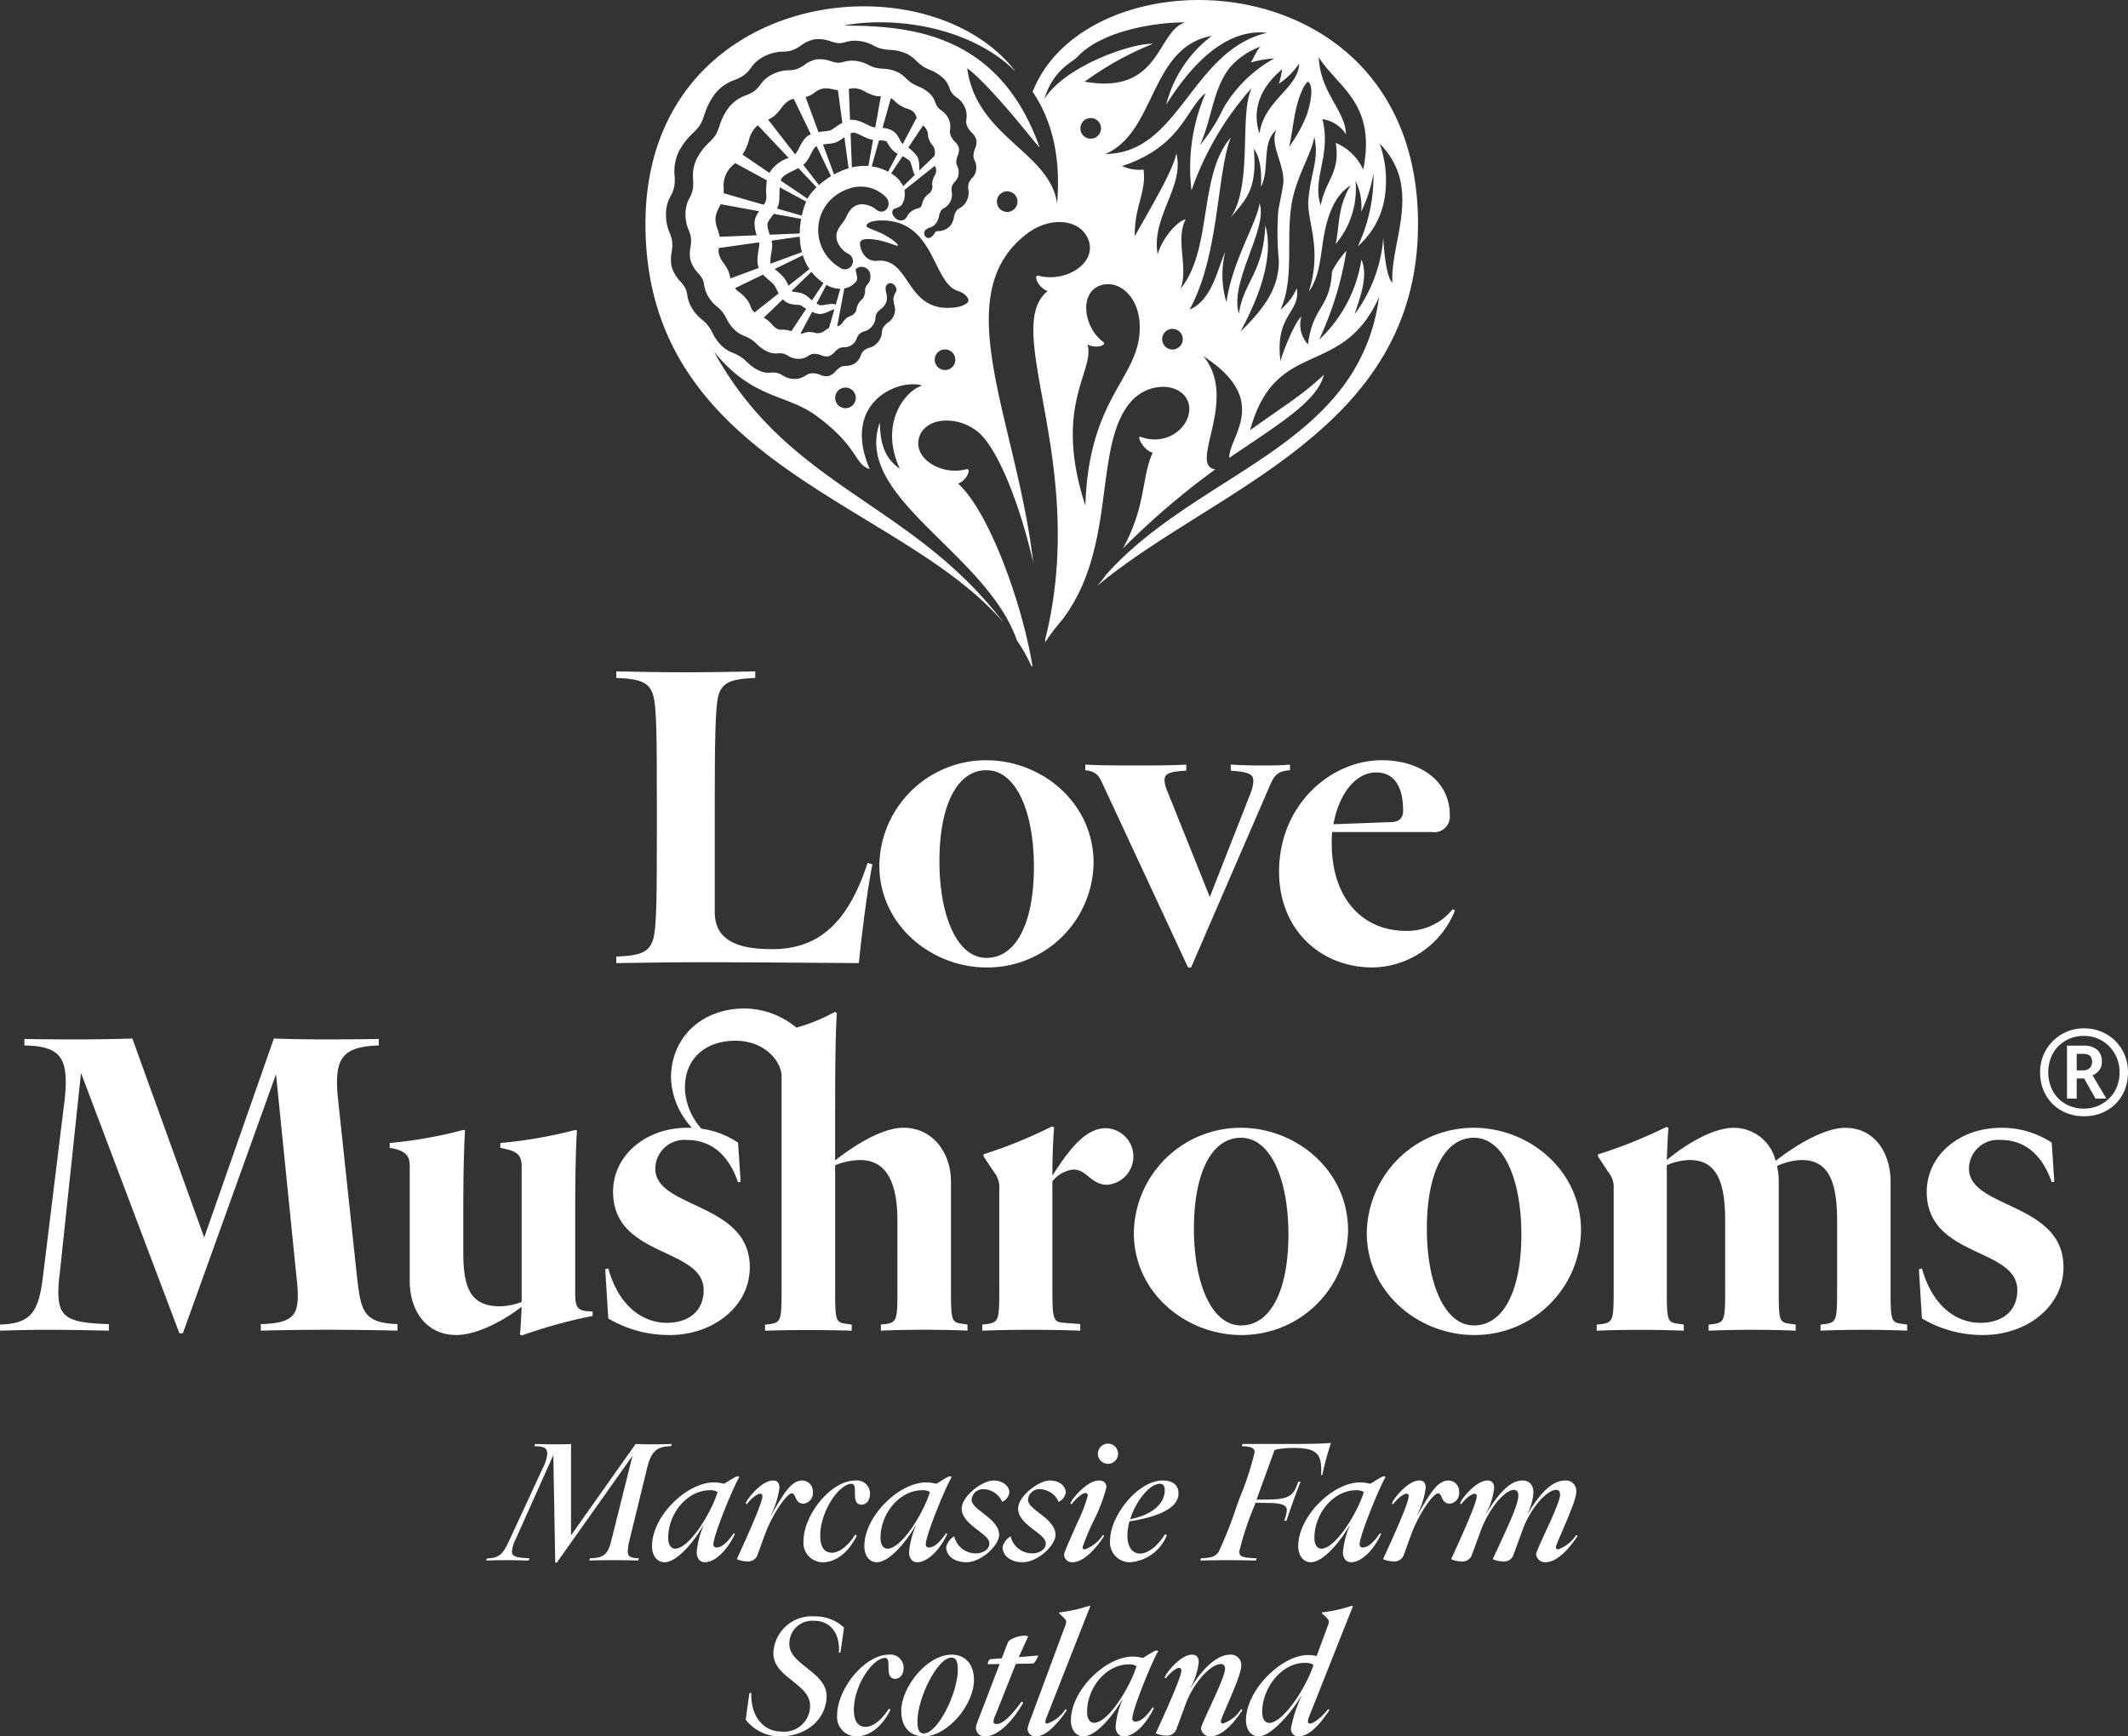 <svg id="logo" xmlns="http://www.w3.org/2000/svg" xmlns:xlink="http://www.w3.org/1999/xlink" width="222.252" height="181.398" viewBox="0 0 222.252 181.398">
  <rect x="0" y="0" width="222.252" height="181.398" fill="#333333" stroke="none"/>
  <defs>
    <clipPath id="clip-path">
      <rect id="Rectangle_40" data-name="Rectangle 40" width="222.252" height="181.398" fill="none"/>
    </clipPath>
  </defs>
  <g id="Group_59" data-name="Group 59" clip-path="url(#clip-path)">
    <path id="Path_298" data-name="Path 298" d="M80.467,117.47c2.593-.09,3.411-.5,3.821-1.728.41-1.183.41-4.866.41-12.007V102.1c0-7.14,0-10.825-.41-12.007-.41-1.228-1.228-1.637-3.821-1.728V87.68c2.183.046,4.73.091,7.277.091s5.093-.046,7.232-.091v.682c-2.547.091-3.411.5-3.821,1.728-.364,1.182-.41,4.867-.41,12.007v10.733c0,3.321,3.093,3.866,6,3.866,4.457,0,7.777-2.274,9.96-9.006l.5.137c-.591,3.048-1.182,7.959-1.41,10.325-7.232-.046-12.007-.092-15.737-.092s-6.458.046-9.6.092Z" transform="translate(-16.096 -17.539)" fill="#fff"/>
    <path id="Path_299" data-name="Path 299" d="M137.18,110.012a11.086,11.086,0,0,1-11.188,10.916c-5.64,0-11.188-4.321-11.188-10.688a11.154,11.154,0,0,1,11.188-10.96c5.685,0,11.188,4.366,11.188,10.733m-6.231.409c0-5.684-1.819-10.1-4.957-10.1-3.093,0-4.912,3.729-4.912,9.505,0,5.641,1.819,10.1,4.912,10.1,3.138,0,4.957-3.729,4.957-9.506" transform="translate(-22.965 -19.859)" fill="#fff"/>
    <path id="Path_300" data-name="Path 300" d="M159.021,102.667a4.2,4.2,0,0,0,.227-1.092c0-.726-.454-.955-2.365-1.09v-.637c1.455.09,2.5.09,3.456.09s1.774,0,2.729-.09v.591c-1.319.091-1.637.546-2.093,1.591l-8.232,19.011h-.318l-8.868-19.056c-.41-.91-.638-1.41-1.866-1.546v-.591c1.365.09,3.275.09,5.185.09s3.911,0,5.366-.09v.637c-1.865.09-2.274.364-2.274,1a3.148,3.148,0,0,0,.273,1.091l4.457,11.1Z" transform="translate(-28.343 -19.973)" fill="#fff"/>
    <path id="Path_301" data-name="Path 301" d="M176.769,120.928c-5.457,0-9.778-3.957-9.778-10.006,0-6.912,5.321-11.643,10.733-11.643,3.911,0,7.1,2.092,7.1,5.73a1.632,1.632,0,0,1-1.865,1.774H172.539a9.884,9.884,0,0,0-.046,1.183c0,5.73,3.185,9.142,7.778,9.142a6.123,6.123,0,0,0,4.866-2.274l.227.136a9.419,9.419,0,0,1-8.6,5.958m-4.093-14.963,6.094-.227c.91-.046,1.183-.546,1.183-1.183,0-2.5-.91-4-2.82-4-2.183,0-3.911,2.32-4.457,5.413" transform="translate(-33.404 -19.859)" fill="#fff"/>
    <path id="Path_302" data-name="Path 302" d="M19.1,166.415h-.364L8.46,139.217,6.231,160.275a13.705,13.705,0,0,0-.136,1.819c0,2.729,1.046,3.229,5.275,3.365v.682c-2.365-.045-4.366-.091-6.231-.091-1.819,0-3.456.046-5.139.091v-.637c3.229-.091,4-1.319,4.457-4.775l2.319-18.921c.046-.546.091-1.092.091-1.592,0-2.684-.818-3.82-4.321-3.866v-.682c1.774.046,3.866.046,5.867.046s3.911-.046,5.413-.09l7.5,20.785,7.276-20.785c1.228.045,2.957.09,5.094.09,1.592,0,3.457,0,5.867-.046v.682c-3.684.091-4.366,1.365-4.366,3.957,0,.455.046,1.046.091,1.5l2,18.738c.409,3.548.637,4.776,4.229,4.912v.682c-2-.045-4.73-.091-7.368-.091s-5.185.046-6.912.091v-.682c3.229-.091,3.865-.864,3.865-3a15.58,15.58,0,0,0-.136-1.91l-2.138-21.194Z" transform="translate(0 -27.13)" fill="#fff"/>
    <path id="Path_303" data-name="Path 303" d="M64.659,169.03l-.182-.09c.091-.819.137-1.91.182-2.911-1.865,1.455-4.685,2.956-6.822,2.956-3.184,0-4.867-2.593-4.867-5.639V151.429c0-.774-.091-1.5-1.455-1.865l-.637-.137v-.5a46.417,46.417,0,0,0,7.686-1.364l.182.046c-.091,1.546-.182,3.821-.182,8.641v4.139c0,3.775.819,5.594,3.821,5.594a6.675,6.675,0,0,0,2.274-.455v-14.1c0-.774-.091-1.5-1.455-1.819l-.774-.182v-.5a48.144,48.144,0,0,0,7.823-1.364l.182.046c-.091,1.546-.182,3.821-.182,8.6v8.324c0,1.364.137,1.819,1.137,1.955l.682.046v.454a54.205,54.205,0,0,0-7.413,2.047" transform="translate(-10.177 -29.518)" fill="#fff"/>
    <path id="Path_304" data-name="Path 304" d="M85.749,165.811a12.4,12.4,0,0,1-6.413-1.728l-.318-5.14.318-.091c1.138,4.093,3.73,5.685,6.095,5.685,2.41,0,3.866-1.319,3.866-3.411,0-4.5-9.46-3.365-9.46-10.279,0-3.775,3.365-6.686,7.777-6.686h.454a8.1,8.1,0,0,1-2.183-5.185c0-4.321,3.275-7.277,7.687-7.277a8.6,8.6,0,0,1,5.412,2,18.007,18.007,0,0,0,4-1.638l.227.091c-.091,1.182-.182,4.048-.182,9.87v5.548c1.911-1.5,4.867-3.411,7.141-3.411,3,0,4.957,2.547,4.957,5.64v10.87c0,3.548,0,3.821,1.137,3.957l.591.092v.637c-1-.046-2.729-.092-4.5-.092s-3.548.046-4.549.092v-.637l.455-.046c1.274-.181,1.274-.454,1.274-4V153.9c0-3.775-1-6.367-3.912-6.367a7.174,7.174,0,0,0-2.593.546v12.6c0,3.548,0,3.821,1.138,3.957l.591.092v.637c-2-.092-7.049-.092-9.051,0v-.637l.455-.046c1.273-.181,1.273-.454,1.273-4V138.8c0-1.546-1.728-3.73-4.821-3.73-3.138,0-5.276,1.865-5.276,4.913a6.643,6.643,0,0,0,1.728,4.275,9.084,9.084,0,0,1,3.821,1.455l.273,4.093-.273.046c-.955-2.774-2.729-4.412-5.321-4.412a3.03,3.03,0,0,0-3.32,3c0,4.185,9.869,3.5,9.869,10.28,0,4.184-3.911,7.095-8.368,7.095" transform="translate(-15.806 -26.345)" fill="#fff"/>
    <path id="Path_305" data-name="Path 305" d="M138.481,168.439c-1.274-.046-3.229-.091-5.185-.091s-3.912.046-5.049.091V167.8l.454-.046c1.319-.181,1.319-.454,1.319-4v-10.1a2.544,2.544,0,0,0-.546-1.774l-1.092-1.638v-.227a49.853,49.853,0,0,0,7.14-2.911l.228.091c-.091.955-.182,3.092-.182,4.593v.455c1.774-2.774,3.457-4.958,5.595-4.958a2.962,2.962,0,0,1,.136,5.913c-1.729,0-2.092-1.591-3.548-1.591a3.282,3.282,0,0,0-2.183,1.228v10.87c0,3.547.046,3.82,1.182,3.912l1.729.135Z" transform="translate(-25.654 -29.427)" fill="#fff"/>
    <path id="Path_306" data-name="Path 306" d="M170.407,158.012a11.086,11.086,0,0,1-11.188,10.916c-5.64,0-11.189-4.321-11.189-10.688a11.154,11.154,0,0,1,11.189-10.96c5.685,0,11.188,4.366,11.188,10.733m-6.231.409c0-5.684-1.819-10.1-4.957-10.1-3.093,0-4.913,3.729-4.913,9.505,0,5.64,1.82,10.1,4.913,10.1,3.138,0,4.957-3.729,4.957-9.506" transform="translate(-29.611 -29.461)" fill="#fff"/>
    <path id="Path_307" data-name="Path 307" d="M200.82,158.012a11.086,11.086,0,0,1-11.188,10.916c-5.64,0-11.189-4.321-11.189-10.688a11.154,11.154,0,0,1,11.189-10.96c5.685,0,11.188,4.366,11.188,10.733m-6.231.409c0-5.684-1.819-10.1-4.957-10.1-3.093,0-4.913,3.729-4.913,9.505,0,5.64,1.82,10.1,4.913,10.1,3.138,0,4.957-3.729,4.957-9.506" transform="translate(-35.695 -29.461)" fill="#fff"/>
    <path id="Path_308" data-name="Path 308" d="M240.888,168.45c-1-.046-2.729-.091-4.5-.091s-3.547.046-4.548.091v-.637l.455-.046c1.274-.181,1.274-.454,1.274-4v-6.777c0-3.776-.728-6.368-3.685-6.368a6.549,6.549,0,0,0-2.593.637,6.676,6.676,0,0,1,.182,1.638v10.87c0,3.547,0,3.821,1.137,3.957l.637.091v.637c-1-.046-2.773-.091-4.548-.091s-3.548.046-4.549.091v-.637l.455-.046c1.273-.181,1.273-.454,1.273-4v-6.777c0-3.776-.727-6.368-3.683-6.368a6.177,6.177,0,0,0-2.411.546v12.6c0,3.547,0,3.821,1.183,3.957l.591.091v.637c-1-.046-2.775-.091-4.549-.091-1.729,0-3.547.046-4.548.091v-.637l.454-.046c1.319-.181,1.319-.454,1.319-4v-10.1a2.544,2.544,0,0,0-.546-1.774l-1.091-1.638v-.227a49.8,49.8,0,0,0,7.14-2.865l.227.091c-.091.818-.137,2.365-.182,3.365,1.865-1.546,4.73-3.365,7-3.365a4.483,4.483,0,0,1,4.366,3.456c1.91-1.5,5-3.456,7.277-3.456,3,0,4.73,2.546,4.73,5.64v10.87c0,3.547,0,3.821,1.137,3.957l.591.091Z" transform="translate(-41.699 -29.438)" fill="#fff"/>
    <path id="Path_309" data-name="Path 309" d="M250.845,167.2l-.318-5.14.318-.091c1.138,4.093,3.729,5.685,6.095,5.685,2.411,0,3.866-1.319,3.866-3.411,0-4.5-9.46-3.365-9.46-10.279,0-3.775,3.365-6.685,7.777-6.685a9.539,9.539,0,0,1,5.276,1.546l.273,4.093-.273.046c-.955-2.774-2.729-4.412-5.321-4.412a3.03,3.03,0,0,0-3.32,3c0,4.185,9.87,3.5,9.87,10.28,0,4.184-3.912,7.095-8.369,7.095a12.4,12.4,0,0,1-6.413-1.728" transform="translate(-50.114 -29.461)" fill="#fff"/>
    <path id="Path_310" data-name="Path 310" d="M124.706,9.589c1.918,2.82,2.992,6.622,2.554,11.68-.732-5.4-8.448-6.938-9.384-14.149,2.885,2.241,7.694,8.657,7.55,8.252C121.209,3.487,111.94,2.678,104.958,2.678c4.428-.911,12.822-.282,17.982,4.8C113.472-4.763,84.27-1.132,84.27,23.387c0,25.281,26.792,29.059,37.47,41.753-9.653-12.773-22.433-14.043-30.311-28.4,4.088,5.014,7.524,4.38,10.672,6.687,4.473,3.277,3.965,5.1,5.589,5.572-3.049-7.136,3.24-9.488,5.465-8.719-1.882.6-4.457,4.1-2.318,8.681-1.689-1.158-2.038-2.783-2.089-4.83-2.813,7.852,11.08,13.567,14.321,22.765a17.809,17.809,0,0,1,1.546,2.772c.02-.046.043-.09.064-.136-1.066-6.531-4.566-16.174-7.755-19,.987-.4,1.4-1.659.852-1.511-2.6.7-5.641-1.138-4.9-3.386.684-2.084,4.009-2.25,6.117-.515,2.024,1.666,4.35,7.395,5.78,13.676-1.737-14.935-9.159-28.005-.6-34.421,2.479-1.858,5.645-1.457,6.393.769.807,2.4-2.437,4.393-5.225,3.663-.59-.154-.136,1.189.924,1.611-4.909,3.951,4.338,18.038-.25,36.409.006.087.009.171.015.257a21.8,21.8,0,0,1,1.781-2.353c5.774-7.588,3.179-18.03,7.085-22.678,1.873-2.23,5.219-2.09,6.01-.163.854,2.078-1.734,4.912-4.912,3.748-.5-.182.3,1.423,1.25,1.656-1.2,2.65-.646,5.506-3.117,10.015a78.959,78.959,0,0,1,9.666-8.28c-2.907-.374,2.505-7.3-1.258-11.821,7.171,4.636,2.6,8.445,2.715,10.625,4.909-3.367,9.2-5.869,9.875-8.679-2.455,2.279-3.943,3.078-7.707,5.79,2.681-9.8,9.608-5.267,13.47-13.908-2.132,15.695-18.818,18.158-28.509,29-.1.142-.206.282-.315.427-.187.247-.4.494-.615.742,12.183-10.173,33.508-16.157,33.508-37.816,0-27.756-34.4-28.714-40.251-13.8M105.162,42.642a1.076,1.076,0,1,1,1.075-1.076,1.076,1.076,0,0,1-1.075,1.076m10.394-3.986a1.076,1.076,0,1,1,1.076-1.076,1.076,1.076,0,0,1-1.076,1.076m1.028-6.541c-5.189.644-4.545-5.215-8.094-4.869-1.4.138-1.893-1.4-1.8-1.923.076-.446,1.124-.41,2.117-.185.89.2,1.736.579,1.8.532.19-.141-.864-.911-1.766-1.331-.754-.351-1.526-.536-1.486-.756.091-.5,1.222-.572,1.824-.551,5.342.185,5.1,6.577,7.737,7.369.706.212,1.13.745,1.086,1.03s-.709.62-1.414.685m-2.357-12.743a.877.877,0,0,1-.071.482.784.784,0,0,1-.306.383,1.738,1.738,0,0,0-.43.446,1.691,1.691,0,0,0-.253.6.625.625,0,0,1-.141.31.6.6,0,0,1-.353.19,1.842,1.842,0,0,0-.628.287,1.389,1.389,0,0,0-.468.554.705.705,0,0,1-.756.4c-.5-.086-.942-.714-.714-1.078.151-.241.711-.2.978-.627a2.13,2.13,0,0,0,.222-1.465L114.5,17.32c.018.05.036.1.054.137a.726.726,0,0,1,.076.383.908.908,0,0,1-.147.478,2.113,2.113,0,0,0-.207.482,1.492,1.492,0,0,0-.049.572m-4.3-1.254,1.2-1.807c.046.025.09.046.135.073a3.529,3.529,0,0,1,.6.433c.016.017.027.016.046.051a.773.773,0,0,1,.056.118c.034.089.062.183.084.261.043.158.067.255.068.226a5,5,0,0,0,.172.57,1.061,1.061,0,0,0,.119.226l-1.226,1.188a2.987,2.987,0,0,0-1.25-1.339m4.533-1.887-.01.054-1.579,1.53c0-.1-.007-.208-.011-.341a4.356,4.356,0,0,0-.029-.527,2.012,2.012,0,0,0-.064-.314,1.261,1.261,0,0,0-.187-.379,4.219,4.219,0,0,0-.774-.775c-.03-.023-.058-.041-.087-.063l1.528-2.3.082.066a.93.93,0,0,1,.316.407,1.1,1.1,0,0,1,.127.473,1.693,1.693,0,0,0,.136.578,2.126,2.126,0,0,0,.3.491,1.216,1.216,0,0,1,.264.526,1.229,1.229,0,0,1-.01.578m-3.316-1.206a.274.274,0,0,1-.042-.031.79.79,0,0,1-.178-.231c-.042-.075-.07-.138-.07-.138a3.87,3.87,0,0,0-.422-.665,1.533,1.533,0,0,0-.49-.374,2.186,2.186,0,0,0-.451-.162,3.3,3.3,0,0,0-.465-.075l.87-3.1a1.546,1.546,0,0,1,.366.279,3.759,3.759,0,0,0,.51.422,3.044,3.044,0,0,0,.84.4,1.705,1.705,0,0,1,.591.29.937.937,0,0,1,.3.434c.026.06.058.128.094.2Zm-1.87-.31a.616.616,0,0,1,.164.058.386.386,0,0,1,.05.067c.028.042.067.114.11.19,0,0,.047.082.168.262a2.245,2.245,0,0,0,.715.7,1.316,1.316,0,0,0,.12.063l-1,1.883c-.058-.031-.11-.063-.174-.094a5.15,5.15,0,0,0-1.534-.468l.766-2.723a3.361,3.361,0,0,1,.614.065m-1.726,2.621a5.642,5.642,0,0,0-1.724.147l-.137-3.545c.021-.01.044-.024.064-.032a.826.826,0,0,1,.217-.059.163.163,0,0,1,.058,0,.631.631,0,0,1,.094.018,3.828,3.828,0,0,1,.633.258,8.7,8.7,0,0,0,.841.376,2.505,2.505,0,0,0,.443.1Zm.721-4.037a1.328,1.328,0,0,1-.331-.058c-.174-.06-.424-.186-.68-.31a5.071,5.071,0,0,0-.909-.359,2.078,2.078,0,0,0-.308-.055,1.483,1.483,0,0,0-.344,0c-.023,0-.042.009-.064.012L105.511,9.3a1.772,1.772,0,0,1,.89-.038,2.361,2.361,0,0,1,.782.3,4.489,4.489,0,0,0,.822.365,2.152,2.152,0,0,0,.848.126Zm.965,7.141c.982.84.07,2.163-.854,1.458a2.386,2.386,0,0,0-1.642-.561c-1.119.132-1.325,1.078-1.687,1.657s-1.1,1.138-.749,2.235a2.466,2.466,0,0,0,1.182,1.3.847.847,0,1,1-.937,1.4,4.522,4.522,0,0,1-1.526-6.341c.978-1.562,3.844-3.175,6.213-1.149m-7.1-.88a5.1,5.1,0,0,0-.808.95h0c-.045.07-.092.153-.139.245l-2.8-1.9c0-.011.006-.025.01-.035a1.008,1.008,0,0,1,.066-.141c.007-.013.014-.024.022-.036s.014-.024.023-.037a.932.932,0,0,1,.1-.119,1.986,1.986,0,0,1,.315-.249c.359-.233.821-.423,1.311-.685Zm-1.387-2.348a2.307,2.307,0,0,0,.293-.294,4.381,4.381,0,0,0,.466-.757,6.622,6.622,0,0,1,.338-.617,1.133,1.133,0,0,1,.159-.194.549.549,0,0,1,.132-.091l1.514,3.141a9.1,9.1,0,0,0-1.259.925Zm.3,3.845a8.105,8.105,0,0,0-.457,1.466l-2.586-.745.019-.036a2.1,2.1,0,0,0,.17-.517,3.754,3.754,0,0,0,.054-.47c.022-.438.014-.841.033-1.2Zm-.522,1.8a9.166,9.166,0,0,0-.147,1.528l-3.132.127c-.048-.143-.093-.281-.13-.411a2.281,2.281,0,0,1-.11-.606.567.567,0,0,1,.028-.2,1.147,1.147,0,0,1,.106-.229,6.61,6.61,0,0,1,.406-.573l.118-.16Zm-3.163,3.873c.036-.245.087-.5.122-.8a2.136,2.136,0,0,0,0-.563c-.013-.085-.03-.16-.047-.232l2.945-.417a7.276,7.276,0,0,0,.222,1.618l-3.268,1.2a1.432,1.432,0,0,1-.02-.15,3.531,3.531,0,0,1,.047-.658m3.337-.064a5.645,5.645,0,0,0,.693,1.446l-2.18,1.724-.051-.1a3.712,3.712,0,0,0-.554-.875,8.738,8.738,0,0,0-.684-.627c-.054-.046-.106-.092-.157-.138Zm.9,1.725a5.411,5.411,0,0,0,.743.783,5.5,5.5,0,0,0,.517.391l-1.2,1.8c-.055-.043-.114-.086-.165-.13s-.1-.086-.138-.126c-.014-.015-.054-.05-.1-.086s-.078-.068-.122-.1a2.205,2.205,0,0,0-.914-.377c-.21-.037-.3-.047-.3-.047-.086-.007-.166-.014-.214-.022a.336.336,0,0,1-.08-.018.732.732,0,0,1-.084-.085Zm2.361-10.165-1.153-3.14c.222-.031.462-.05.733-.085a3.171,3.171,0,0,0,.492-.094,2.077,2.077,0,0,0,.5-.233c.192-.121.351-.234.506-.342l.442,3.245a7.658,7.658,0,0,0-1.52.648m.4-5.122c-.226.152-.437.309-.619.422a.818.818,0,0,1-.2.1,2.058,2.058,0,0,1-.289.053c-.274.039-.585.054-.922.112l-1.346-3.666.032,0a2.317,2.317,0,0,0,.9-.446,2.086,2.086,0,0,1,.9-.43,2.444,2.444,0,0,1,.972.066,4.987,4.987,0,0,0,.575.1l.466,3.418c-.167.09-.325.184-.467.278m-2.823.913-.034.014a1.734,1.734,0,0,0-.475.319,2.245,2.245,0,0,0-.33.4,7.426,7.426,0,0,0-.408.733,3.287,3.287,0,0,1-.335.557c-.022.027-.043.05-.065.072l-2.815-3.621a2.855,2.855,0,0,0,.52-.294,4.214,4.214,0,0,0,.839-.887,2.885,2.885,0,0,1,.791-.8,2.112,2.112,0,0,1,.523-.2Zm-2.317,2.47a3.68,3.68,0,0,0-1.9,1.387c-.038.062-.064.126-.1.188L94.4,16.143c.029-.043.059-.081.088-.126a5.485,5.485,0,0,0,.593-1.389,2.906,2.906,0,0,1,.666-1.3c.091-.094.176-.172.257-.242Zm-2.275,2.344a7.3,7.3,0,0,0-.051,1.734,2.483,2.483,0,0,1-.034.314.9.9,0,0,1-.075.22,1.988,1.988,0,0,1-.166.283l-4.187-1.206a4.712,4.712,0,0,0,0-.51,2.994,2.994,0,0,1,.2-1.364,2.831,2.831,0,0,1,.869-1.154c.041-.038.083-.079.126-.119Zm-.812,3.224c-.061.086-.122.173-.182.274a2.28,2.28,0,0,0-.214.474,1.807,1.807,0,0,0-.085.575,4.031,4.031,0,0,0,.227,1.19l-3.871.158a1.713,1.713,0,0,0-.028-.174c-.058-.23-.124-.43-.188-.621a2.9,2.9,0,0,1-.214-1.207,2.97,2.97,0,0,1,.378-1.07q.082-.163.16-.333ZM91.92,25.912l4.2-.594c.011.048.021.09.026.123a.851.851,0,0,1,0,.232c-.024.217-.074.478-.115.753a4.708,4.708,0,0,0-.058.92,2.222,2.222,0,0,0,.1.566c.006.024.019.054.03.082l-2.963,1.092-.01-.05a3.144,3.144,0,0,0-.23-.783,4.374,4.374,0,0,0-.473-.78,2.587,2.587,0,0,1-.464-.879,1.726,1.726,0,0,1-.041-.682m4.628,2.774a6.268,6.268,0,0,0,.536.509c.216.188.433.367.558.5a2.444,2.444,0,0,1,.32.536c.066.129.135.27.218.418l-2.516,1.99c-.018-.017-.034-.029-.054-.048a1.389,1.389,0,0,1-.37-.6,2.349,2.349,0,0,0-.512-.857,4.526,4.526,0,0,0-.666-.613,2.522,2.522,0,0,1-.445-.416Zm2.07,2.581a1.7,1.7,0,0,0,.163.157,1.516,1.516,0,0,0,.537.3,3.668,3.668,0,0,0,.766.117s.067,0,.152.007a.761.761,0,0,1,.279.07c.026.006.176.122.3.2.075.05.159.1.24.142L99.505,34.6c-.068-.024-.142-.049-.235-.073a2.637,2.637,0,0,0-.755-.087.893.893,0,0,1-.511-.1,1.738,1.738,0,0,1-.5-.429,3.075,3.075,0,0,0-.706-.617c-.061-.038-.117-.07-.17-.1Zm3.052,1.313a3.577,3.577,0,0,0,.578.192,1.207,1.207,0,0,0,.414.016,1.935,1.935,0,0,0,.306-.071,4.1,4.1,0,0,0,.479-.194,2.751,2.751,0,0,1,.553-.208l-.566,1.959a2.525,2.525,0,0,0-.422.259,1.166,1.166,0,0,1-.508.25,1.15,1.15,0,0,1-.578-.027,2.062,2.062,0,0,0-.559-.072,1.588,1.588,0,0,0-.57.114,1.069,1.069,0,0,1-.349.078Zm2.04-.831a4.657,4.657,0,0,0-.577.078c.024-.014-.071,0-.23.03-.078.012-.173.026-.266.03a.806.806,0,0,1-.127,0,.159.159,0,0,1-.065-.022,2.725,2.725,0,0,1-.308-.161l1.034-1.942a2.9,2.9,0,0,0,1.45.407l-.476,1.646a1.1,1.1,0,0,0-.435-.065m1.326-1.618a2.026,2.026,0,0,0,1.255-.752c.267-.426-.187-1.054-.029-1.29a.909.909,0,0,1,1.485.574c.134,1.07-.563.93-.541,1.746a1.442,1.442,0,0,1-.258.808,1.594,1.594,0,0,0-.426.486,1.818,1.818,0,0,0-.216.586.793.793,0,0,1-.212.446.831.831,0,0,1-.4.267,1.422,1.422,0,0,0-.486.283,2.1,2.1,0,0,0-.342.394.867.867,0,0,1-.362.336.741.741,0,0,1-.212.078ZM118.66,16.778A1.71,1.71,0,0,1,118.8,17.8a1.567,1.567,0,0,1-.444.839,1.3,1.3,0,0,0-.332.541,1.424,1.424,0,0,0-.026.626,1.822,1.822,0,0,1-.153,1.118,1.693,1.693,0,0,1-.754.818.961.961,0,0,0-.378.335,2.03,2.03,0,0,0-.234.639,1.832,1.832,0,0,1-.46.958,1.694,1.694,0,0,1-.961.456c-.188.039-.42-.048-.549.173-.773,1.333-1.614-.067-.781-.424a.637.637,0,0,0,.122-.068,1.337,1.337,0,0,0,.662-.362,1.618,1.618,0,0,0,.406-.844,1.8,1.8,0,0,1,.206-.564.858.858,0,0,1,.334-.3,1.5,1.5,0,0,0,.664-.722,1.6,1.6,0,0,0,.136-.986,1.266,1.266,0,0,1,.022-.552,1.167,1.167,0,0,1,.293-.478,1.377,1.377,0,0,0,.392-.74,1.508,1.508,0,0,0-.121-.9,1.069,1.069,0,0,1-.107-.525,2.137,2.137,0,0,1,.148-.594,1.437,1.437,0,0,0,.122-.773,1.417,1.417,0,0,0-.421-.675,1.98,1.98,0,0,1-.457-.673,1.208,1.208,0,0,1-.042-.6,1.836,1.836,0,0,0-.126-1.025,2.075,2.075,0,0,0-.775-.95,1.711,1.711,0,0,1-.439-.425,2.1,2.1,0,0,1-.225-.464,2.118,2.118,0,0,0-.669-.977,3.724,3.724,0,0,0-1.1-.662,4.191,4.191,0,0,1-.588-.29,4.012,4.012,0,0,1-.688-.553,3.028,3.028,0,0,0-1.037-.713,3.968,3.968,0,0,0-1.35-.285,4.769,4.769,0,0,1-.681-.079,3.344,3.344,0,0,1-.85-.317,3.718,3.718,0,0,0-1.281-.417,3.128,3.128,0,0,0-1.32.1,1.8,1.8,0,0,1-.65.086,3.651,3.651,0,0,1-.659-.153,3.329,3.329,0,0,0-1.566-.189,3.251,3.251,0,0,0-1.206.566,3.157,3.157,0,0,1-.958.485,3.184,3.184,0,0,1-.662.078,3.8,3.8,0,0,0-1.585.36,3.239,3.239,0,0,0-1.4,1.147,2.918,2.918,0,0,1-.755.749,4.464,4.464,0,0,1-.723.352,3.969,3.969,0,0,0-1.818,1.278A6.283,6.283,0,0,0,92,13.158a5.628,5.628,0,0,1-.4.944,5.479,5.479,0,0,1-.679.776,6.2,6.2,0,0,0-1.3,1.713,4.162,4.162,0,0,0-.374,2.226,4.655,4.655,0,0,1-.012.822,2.97,2.97,0,0,1-.349,1.016,3.375,3.375,0,0,0-.433,1.783,4.062,4.062,0,0,0,.342,1.626,3.417,3.417,0,0,1,.206.65,3.356,3.356,0,0,1-.03,1.1,3.451,3.451,0,0,0,0,1.359,3.52,3.52,0,0,0,.82,1.381,3.823,3.823,0,0,1,.41.55,1.9,1.9,0,0,1,.194.642,3.345,3.345,0,0,0,.458,1.274,3.841,3.841,0,0,0,.9,1.019,3.432,3.432,0,0,1,.635.66,4.983,4.983,0,0,1,.354.6,4.114,4.114,0,0,0,.815,1.138,3.016,3.016,0,0,0,1.063.669,3.985,3.985,0,0,1,.778.411,4.28,4.28,0,0,1,.5.427,3.73,3.73,0,0,0,1.046.751,2.013,2.013,0,0,0,1.145.216,2.052,2.052,0,0,1,.5.016,1.679,1.679,0,0,1,.56.233,2,2,0,0,0,1.166.326,1.727,1.727,0,0,0,.961-.31,1.144,1.144,0,0,1,.552-.213,1.887,1.887,0,0,1,.786.146,1.348,1.348,0,0,0,.774.11,1.369,1.369,0,0,0,.634-.435,2.06,2.06,0,0,1,.465-.386,1,1,0,0,1,.51-.118,1.415,1.415,0,0,0,.851-.264,1.371,1.371,0,0,0,.493-.674,1.163,1.163,0,0,1,.3-.472,1.193,1.193,0,0,1,.48-.252,1.518,1.518,0,0,0,.818-.538,1.853,1.853,0,0,0,.134-.187,1.526,1.526,0,0,0,.229-.732.888.888,0,0,1,.123-.434,1.738,1.738,0,0,1,.414-.426,1.606,1.606,0,0,0,.579-.731,1.583,1.583,0,0,0,0-.956,1.843,1.843,0,0,1-.066-.514.893.893,0,0,1,.034-.194c.441-.809,1.324.086,1.054.571a1.734,1.734,0,0,0-.27.734,2.086,2.086,0,0,0,.074.583,1.637,1.637,0,0,1-.661,1.914,1.972,1.972,0,0,0-.47.483,1,1,0,0,0-.139.493,1.735,1.735,0,0,1-.259.83,2.184,2.184,0,0,1-.152.212,1.727,1.727,0,0,1-.928.609,1.348,1.348,0,0,0-.545.285,1.305,1.305,0,0,0-.341.535,1.557,1.557,0,0,1-.559.764,1.6,1.6,0,0,1-.966.3,1.14,1.14,0,0,0-.58.134,2.348,2.348,0,0,0-.527.438,1.56,1.56,0,0,1-.72.493,1.537,1.537,0,0,1-.879-.126,2.163,2.163,0,0,0-.893-.167,1.306,1.306,0,0,0-.626.241,1.95,1.95,0,0,1-1.091.35,2.283,2.283,0,0,1-1.323-.371,1.9,1.9,0,0,0-.636-.265,2.305,2.305,0,0,0-.574-.019,2.291,2.291,0,0,1-1.3-.246,4.261,4.261,0,0,1-1.189-.854,4.916,4.916,0,0,0-.571-.486,4.559,4.559,0,0,0-.884-.467,3.444,3.444,0,0,1-1.208-.759,4.7,4.7,0,0,1-.926-1.293,5.73,5.73,0,0,0-.4-.683,3.89,3.89,0,0,0-.722-.749,4.392,4.392,0,0,1-1.027-1.158,3.816,3.816,0,0,1-.521-1.446,2.169,2.169,0,0,0-.221-.728,4.387,4.387,0,0,0-.466-.626,3.991,3.991,0,0,1-.933-1.567,3.919,3.919,0,0,1,0-1.542,3.79,3.79,0,0,0,.034-1.242,3.9,3.9,0,0,0-.236-.737,4.636,4.636,0,0,1-.39-1.846,3.825,3.825,0,0,1,.49-2.023,3.363,3.363,0,0,0,.4-1.152,5.44,5.44,0,0,0,.012-.931,4.709,4.709,0,0,1,.422-2.525,6.991,6.991,0,0,1,1.472-1.942,6.162,6.162,0,0,0,.77-.88,6.437,6.437,0,0,0,.45-1.07,7.116,7.116,0,0,1,1.107-2.181,4.5,4.5,0,0,1,2.063-1.447,5.012,5.012,0,0,0,.821-.4,3.256,3.256,0,0,0,.857-.848,3.677,3.677,0,0,1,1.59-1.3,4.323,4.323,0,0,1,1.8-.406,3.671,3.671,0,0,0,.751-.088,3.6,3.6,0,0,0,1.087-.549,3.678,3.678,0,0,1,1.368-.64,3.786,3.786,0,0,1,1.779.215,4.106,4.106,0,0,0,.748.174,2.038,2.038,0,0,0,.738-.1,3.563,3.563,0,0,1,1.5-.118,4.218,4.218,0,0,1,1.455.475,3.774,3.774,0,0,0,.966.36,5.377,5.377,0,0,0,.773.09,4.505,4.505,0,0,1,1.533.325,3.443,3.443,0,0,1,1.177.81,4.671,4.671,0,0,0,.782.628,4.67,4.67,0,0,0,.668.33,4.233,4.233,0,0,1,1.253.753,2.406,2.406,0,0,1,.761,1.109,2.422,2.422,0,0,0,.255.527,1.951,1.951,0,0,0,.5.482,2.366,2.366,0,0,1,.881,1.079,2.086,2.086,0,0,1,.145,1.162,1.368,1.368,0,0,0,.048.684,2.241,2.241,0,0,0,.519.763,1.618,1.618,0,0,1,.478.767,1.623,1.623,0,0,1-.138.876,2.431,2.431,0,0,0-.167.674,1.217,1.217,0,0,0,.122.6m3.4,5.358a1.076,1.076,0,1,1,1.076-1.076,1.076,1.076,0,0,1-1.076,1.076m32.919-9.691a3.454,3.454,0,0,1,2.463,1.594c-.046-2.481-2.689-4.343-2.844-8.06,2.014,3.175,6.041,4.8,4.642,11.743a5.41,5.41,0,0,0-2.862-2.792c.481,3.165-1.06,3.819-1.574,6.527-.951-2.74,1.136-5.279.174-9.012m-1.521-3.932c.776.557.12,2.856-.145,3.578a15.151,15.151,0,0,1-1.8,3.237c.439-1.944.5-4,1.32-5.817a2.981,2.981,0,0,1,.623-1m-2.687-1.286a8.7,8.7,0,0,1-.333,1.522,8,8,0,0,0,2.109-2.1c-.039,2.521-3.669,3.831-4.136,7.314-1.2-3.721,1.6-6.042,2.36-6.731m-6.093,4a17.992,17.992,0,0,1-2.488,3.93c1.242-2.643,1.322-5.824,3.133-8.114a7.756,7.756,0,0,1,3.193-2.178c-.591.618-.839,1.606-1.088,1.678a12.049,12.049,0,0,1,2.537-.45,14.057,14.057,0,0,0-5.288,5.133M143.42,3.747a13,13,0,0,0-4.762,7.18c3.517-5.6,7.115-7.89,10.523-7.5-7.9,1.858-9.131,12.632-16.882,12.657,5.3-2.223,4.633-11.192,11.121-12.334m-17.488,6.591c.93-3.079,2.93-3.84,3.414-4.364,2.684-2.9,8.6-3.669,11.308-3.637-3.009.867-2.515,7.609-10.508,6.191a32.764,32.764,0,0,1,7.114-3.952c-1.972-.119-9.058,2.183-11.328,5.761m3.764,3.069a1.076,1.076,0,1,1,1.076,1.076,1.076,1.076,0,0,1-1.076-1.076m.517,39.4c-3.433-10.5,1.065-14.107.218-16.834.891.507,2.089.072,1.649-.256-2.076-1.546-2.5-5.092-.363-5.873,1.982-.725,4.014,1.135,4.165,3.915.31,5.7-5.3,7.284-5.669,19.048m9.1-16.3a1.076,1.076,0,1,1,1.076-1.076,1.076,1.076,0,0,1-1.076,1.076m7.1-1.86c1.553-2.9,3.615-7.436,2.6-11.12-.217,5-2.3,5.953-2.764,9.252-1.01-3.406,3.074-8.879,2.156-11.555-.174,1.825-2.851,6.038-3.459,10.339a9.865,9.865,0,0,1-.13-5.213c-.717,1.4-1.3,4.995-3.711,5.982,3.125-5.736,2.8-14.066,4.289-17.966-3.4,3.98-1.866,11.607-5.233,15.8.837-2.214-.573-5.113.524-7.257-1.043.249-2.569,2.27-2.917,3.666-.72-3.891,2.843-7.108,1.945-10.549-.3,1.721-2.768,5.836-4.332,8.629-.082-3.018,1.233-4.6.91-6.938a4.337,4.337,0,0,1-2.245-.372c6.214-2.034,6.723-6.073,8.728-7.627A19.721,19.721,0,0,0,141.3,19.9a31.664,31.664,0,0,1,6.3-10.724c-1.362,2.712.142,10.084-2.206,13.545,1.528-1.822,2.8-2.839,2.415-7.192.666.963.807,2.15.751,3.985.96-1.836,0-4.633,1.61-5.932-.791,1.469.988,3.793.7,5.706-.128.845-.362,1.9-.509,2.74a31.187,31.187,0,0,0,.057,5.169c.032,2.861-1.49,5-4,7.445M161.336,24.8a15.39,15.39,0,0,1-2.992,8.02c.478-1.592,1.476-3.892.7-5.709a14.467,14.467,0,0,1-4.419,8.382,35.094,35.094,0,0,0,2.858-9.307,10.7,10.7,0,0,0-1.507,2.157c-.224,3.97-2.006,3.587-2.506,7.633a3.025,3.025,0,0,1-.69-2.919c-.712.606-1.969,3.766-2.186,4.676-.628-4.889,2.13-5.065,1.7-7.616a5.942,5.942,0,0,1-1.7,2.234c1.5-3.361.526-7.352,1.181-11.136.488-2.821,2.046-5.059,2.35-6.922.517,2.449-.344,3.545-.618,6.558-.2,2.182,1.506,5.106.039,9.625,1.2-1.655,1.218-3.837,1.586-5.847s1.054-4.168,2.781-5.261c-1.374,2.281-1.13,4.113-1.557,6.132a8.946,8.946,0,0,0,2.075-6.6,5.936,5.936,0,0,1,.591,3.221,14.873,14.873,0,0,0,1.282-4.023,17.147,17.147,0,0,1-1.638,7.637,8.558,8.558,0,0,0,2.794-4.986,11.466,11.466,0,0,0-.51-5.744c4.561,4.6,1.094,10.192,1.33,14.526-.59-.489-.883-3.113-.946-4.729" transform="translate(-16.857 0)" fill="#fff"/>
    <path id="Path_311" data-name="Path 311" d="M70.852,200.966h-.165l-.2-11.232-3.905,8.722a3.588,3.588,0,0,0-.417,1.363c.016.51.436.636,1.834.691l-.09.235c-.926-.019-1.709-.035-2.416-.035s-1.347.016-2.019.035l.074-.219c1.363-.036,1.69-.488,2.342-1.886l3.543-7.652a3.755,3.755,0,0,0,.42-1.4c0-.562-.31-.782-1.347-.782l.091-.236c.71.02,1.418.036,2.034.036.637,0,1.108,0,1.709-.036v9.539l6.742-9.539c.455.02.782.036,1.327.036.562,0,1.344,0,2.452-.036l-.09.236c-1.744,0-2.145.821-2.581,2.655l-1.726,7.084a5.31,5.31,0,0,0-.2,1.218c0,.51.181.726,1.163.746l-.09.235c-.782-.019-1.729-.035-2.636-.035-.892,0-1.78.016-2.471.035l.09-.235c1.6-.02,1.909-.566,2.254-1.964l2.181-8.738Z" transform="translate(-12.697 -37.721)" fill="#fff"/>
    <path id="Path_312" data-name="Path 312" d="M90.645,201.772c-.581,0-.853-.491-.853-1.034a8.73,8.73,0,0,1,.708-2.781h-.036c-.962,1.67-2.726,3.815-4.034,3.815-.8,0-1.309-.726-1.309-1.67,0-3.162,3.653-6.67,6.451-6.67a4.276,4.276,0,0,1,1.073.146c1.108-.688,1.273-.778,1.418-.778a.234.234,0,0,1,.181.07c-.672,1.108-2.707,6.125-2.707,7.013a.308.308,0,0,0,.326.346c.526,0,1.092-.472,1.78-1.473.054,0,.129.019.129.094-.946,1.942-2.2,2.923-3.127,2.923m1.328-7.323a1.236,1.236,0,0,0-.8-.2c-2.361,0-4.361,2.416-4.361,4.977,0,.707.291,1.127.727,1.127,1.438,0,3.689-3.562,4.435-5.908" transform="translate(-17.027 -38.567)" fill="#fff"/>
    <path id="Path_313" data-name="Path 313" d="M98.323,201.208a1.035,1.035,0,0,1-1.073.582,2.517,2.517,0,0,1-1.053-.236c1.49-3.253,2.671-5.96,2.671-6.561,0-.181-.074-.271-.235-.271-.346,0-1.018.6-1.383,1.092a.107.107,0,0,1-.11-.11c0-.255,1.583-2.364,2.836-2.364.491,0,.672.29.672.782a8.749,8.749,0,0,1-.872,2.781h.036c1.308-2.235,2.074-3.562,3.217-3.562a1.129,1.129,0,0,1,1.108,1.218,1.089,1.089,0,0,1-.962,1.2c-.946,0-.762-1.073-1.238-1.073-.526,0-2.034,2.2-2.8,4.287Z" transform="translate(-19.243 -38.675)" fill="#fff"/>
    <path id="Path_314" data-name="Path 314" d="M106.652,199.119c0,1.056.346,1.764,1.238,1.764.671,0,1.579-.582,2.4-1.87.106,0,.162.035.162.142-.908,1.764-2.181,2.726-3.544,2.726a2.017,2.017,0,0,1-2-2.235c0-2.707,2.855-6.305,5.417-6.305a1.368,1.368,0,0,1,1.525,1.382c0,.708-.4,1.144-.872,1.144-1.254,0-.271-2.181-1.054-2.181-1.289,0-3.272,2.853-3.272,5.433" transform="translate(-20.985 -38.675)" fill="#fff"/>
    <path id="Path_315" data-name="Path 315" d="M118.369,201.772c-.581,0-.853-.491-.853-1.034a8.73,8.73,0,0,1,.708-2.781h-.036c-.962,1.67-2.726,3.815-4.034,3.815-.8,0-1.308-.726-1.308-1.67,0-3.162,3.653-6.67,6.45-6.67a4.276,4.276,0,0,1,1.073.146c1.108-.688,1.273-.778,1.418-.778a.234.234,0,0,1,.181.07c-.672,1.108-2.707,6.125-2.707,7.013a.308.308,0,0,0,.326.346c.526,0,1.092-.472,1.78-1.473.054,0,.129.019.129.094-.946,1.942-2.2,2.923-3.127,2.923m1.328-7.323a1.236,1.236,0,0,0-.8-.2c-2.361,0-4.361,2.416-4.361,4.977,0,.707.291,1.127.727,1.127,1.438,0,3.689-3.562,4.435-5.908" transform="translate(-22.573 -38.567)" fill="#fff"/>
    <path id="Path_316" data-name="Path 316" d="M126.642,200.953c.582,0,1.4-.307,1.4-1.053,0-1.018-2.887-1.926-2.887-3.615,0-1.344,2.18-2.945,3.307-2.945,1,0,1.67.581,1.67,1.272a1.32,1.32,0,0,1-.746.963,2.2,2.2,0,0,0-1.942-1.325,1.181,1.181,0,0,0-1.256,1.108c0,1.073,2.871,1.926,2.871,3.669,0,1.108-1.89,2.853-3.414,2.853-1.273,0-2.11-.672-2.11-1.58a1.739,1.739,0,0,1,.837-1.127,2.3,2.3,0,0,0,2.271,1.78" transform="translate(-24.711 -38.675)" fill="#fff"/>
    <path id="Path_317" data-name="Path 317" d="M134.007,200.953c.582,0,1.4-.307,1.4-1.053,0-1.018-2.887-1.926-2.887-3.615,0-1.344,2.18-2.945,3.307-2.945,1,0,1.67.581,1.67,1.272a1.32,1.32,0,0,1-.746.963,2.2,2.2,0,0,0-1.942-1.325,1.181,1.181,0,0,0-1.256,1.108c0,1.073,2.871,1.926,2.871,3.669,0,1.108-1.89,2.853-3.414,2.853-1.273,0-2.11-.672-2.11-1.58a1.739,1.739,0,0,1,.837-1.127,2.3,2.3,0,0,0,2.271,1.78" transform="translate(-26.184 -38.675)" fill="#fff"/>
    <path id="Path_318" data-name="Path 318" d="M140.855,199.338c0,.146.071.236.217.236a3.641,3.641,0,0,0,1.89-1.489c.09,0,.13.035.13.126-1.147,1.709-2.29,2.707-3.327,2.707a.812.812,0,0,1-.837-.834c0-.184.71-1.783,1.382-3.291a15.89,15.89,0,0,0,1.089-2.833c0-.165-.071-.271-.236-.271-.381,0-1.089.688-1.454,1.163a.1.1,0,0,1-.106-.11c0-.255,1.65-2.364,2.959-2.364.565,0,.782.31.782.71a17.06,17.06,0,0,1-1.309,3.453,24.9,24.9,0,0,0-1.179,2.8m3.705-9.739a1.053,1.053,0,1,1-1.053-1.073,1.048,1.048,0,0,1,1.053,1.073" transform="translate(-27.79 -37.712)" fill="#fff"/>
    <path id="Path_319" data-name="Path 319" d="M147.061,201.88a2.071,2.071,0,0,1-2.126-2.326c0-2.487,2.888-6.215,5.489-6.215,1.108,0,1.654.53,1.654,1.347,0,1.761-2.765,2.561-5.126,2.924a6.37,6.37,0,0,0-.216,1.492c0,1.124.49,1.87,1.324,1.87.8,0,1.783-.707,2.6-2,.09,0,.181.019.181.129a4.493,4.493,0,0,1-3.78,2.778m-.035-4.487c2.487-.526,3.614-1.709,3.614-3.072,0-.417-.181-.637-.506-.637-1.073,0-2.51,1.8-3.108,3.709" transform="translate(-28.992 -38.675)" fill="#fff"/>
    <path id="Path_320" data-name="Path 320" d="M162.508,200.719c-1.037-.019-2.09-.035-3.037-.035-.907,0-1.906.016-2.777.035l.09-.236c1.018-.035,1.47-.145,1.85-.691a42.8,42.8,0,0,0,1.874-4.761l.29-.8a32.284,32.284,0,0,0,1.579-4.8c0-.471-.326-.617-1.343-.655l.09-.236h5.559c2.745,0,3.673-.106,3.673-.106a29.642,29.642,0,0,0-.91,3.359h-.126c.126-2.161-.381-2.833-2.817-2.833a8.983,8.983,0,0,0-2.035.2l-1.89,5.2,1.382-.016c1.906-.019,2.416-.42,2.813-1.418l.165-.436h.236c-.562,1.434-.982,2.636-1.47,4.07h-.236a3.822,3.822,0,0,0,.271-1.053c.019-.546-.455-.782-1.909-.8l-1.363-.019-.126.346a31.539,31.539,0,0,0-1.563,4.726c0,.546.29.672,1.818.726Z" transform="translate(-31.344 -37.694)" fill="#fff"/>
    <path id="Path_321" data-name="Path 321" d="M175.018,201.772c-.581,0-.853-.491-.853-1.034a8.73,8.73,0,0,1,.708-2.781h-.036c-.962,1.67-2.726,3.815-4.034,3.815-.8,0-1.309-.726-1.309-1.67,0-3.162,3.653-6.67,6.451-6.67a4.276,4.276,0,0,1,1.073.146c1.108-.688,1.273-.778,1.418-.778a.234.234,0,0,1,.181.07c-.672,1.108-2.707,6.125-2.707,7.013a.308.308,0,0,0,.326.346c.526,0,1.092-.472,1.78-1.473.054,0,.129.019.129.094-.946,1.942-2.2,2.923-3.127,2.923m1.328-7.323a1.236,1.236,0,0,0-.8-.2c-2.361,0-4.361,2.416-4.361,4.977,0,.707.291,1.127.727,1.127,1.438,0,3.689-3.562,4.435-5.908" transform="translate(-33.905 -38.567)" fill="#fff"/>
    <path id="Path_322" data-name="Path 322" d="M182.7,201.208a1.035,1.035,0,0,1-1.073.582,2.517,2.517,0,0,1-1.053-.236c1.49-3.253,2.671-5.96,2.671-6.561,0-.181-.074-.271-.235-.271-.346,0-1.018.6-1.383,1.092a.107.107,0,0,1-.11-.11c0-.255,1.583-2.364,2.836-2.364.491,0,.672.29.672.782a8.666,8.666,0,0,1-.872,2.781h.035c1.309-2.235,2.071-3.562,3.217-3.562a1.129,1.129,0,0,1,1.108,1.218,1.089,1.089,0,0,1-.962,1.2c-.946,0-.762-1.073-1.238-1.073-.526,0-2.034,2.2-2.8,4.287Z" transform="translate(-36.121 -38.675)" fill="#fff"/>
    <path id="Path_323" data-name="Path 323" d="M193.949,194.122a7.11,7.11,0,0,1-.853,2.671h.035c1.218-2.015,2.455-3.453,3.761-3.453.8,0,1.162.53,1.162,1.292a5.659,5.659,0,0,1-.617,2.161h.035c1.218-2.015,2.455-3.453,3.909-3.453a1.078,1.078,0,0,1,1.144,1.218c0,1.073-2.125,5.378-2.125,5.744a.207.207,0,0,0,.219.235,3.654,3.654,0,0,0,1.89-1.489c.09,0,.126.035.126.126-1.143,1.709-2.29,2.707-3.324,2.707a.948.948,0,0,1-.982-.834c0-.455,2.507-5.233,2.507-6.215,0-.33-.11-.51-.436-.51-.727,0-2.29,1.328-3.36,3.854l-1.111,3.033a1.03,1.03,0,0,1-1.072.582,2.53,2.53,0,0,1-1.054-.236c1.69-3.633,2.672-5.689,2.672-6.651,0-.362-.146-.582-.491-.582-.707,0-2.216,1.363-3.289,3.889l-1.108,3a1.035,1.035,0,0,1-1.072.582,2.518,2.518,0,0,1-1.054-.236c1.49-3.253,2.672-5.96,2.672-6.561,0-.181-.074-.271-.236-.271-.346,0-1.018.6-1.382,1.092a.107.107,0,0,1-.11-.11c0-.255,1.583-2.365,2.837-2.365.49,0,.707.29.707.782" transform="translate(-37.899 -38.675)" fill="#fff"/>
    <path id="Path_324" data-name="Path 324" d="M97.36,221.878l.381-2.778.2-.019v.236c0,2.345,1.379,3.8,3.124,3.8a2.706,2.706,0,0,0,3.017-2.707c0-2.29-3.834-2.927-3.834-5.469a4,4,0,0,1,4.325-3.853,4.375,4.375,0,0,1,3.053,1.163l-.366,2.6-.181.039a3.422,3.422,0,0,0,.019-.385c0-1.834-1.018-2.958-2.616-2.958a2.385,2.385,0,0,0-2.565,2.451c0,2.126,3.889,2.908,3.889,5.414,0,2.271-1.945,4.215-4.9,4.215a4.517,4.517,0,0,1-3.544-1.744" transform="translate(-19.475 -42.225)" fill="#fff"/>
    <path id="Path_325" data-name="Path 325" d="M111.045,221.86c0,1.056.342,1.764,1.234,1.764.671,0,1.579-.582,2.4-1.87.11,0,.165.035.165.142-.908,1.764-2.181,2.726-3.544,2.726a2.015,2.015,0,0,1-2-2.235c0-2.707,2.852-6.305,5.413-6.305a1.368,1.368,0,0,1,1.525,1.382c0,.708-.4,1.144-.872,1.144-1.254,0-.271-2.181-1.054-2.181-1.289,0-3.269,2.853-3.269,5.433" transform="translate(-21.864 -43.224)" fill="#fff"/>
    <path id="Path_326" data-name="Path 326" d="M117.667,221.971c0-2.542,2.726-5.889,5.253-5.889,1.324,0,2.341.872,2.341,2.655,0,2.542-2.723,5.885-5.249,5.885-1.328,0-2.345-.872-2.345-2.652m1.69,1.037c0,.834.146,1.308.656,1.308,1.5,0,3.56-4.305,3.56-6.615,0-.837-.146-1.309-.653-1.309-1.509,0-3.563,4.306-3.563,6.616" transform="translate(-23.538 -43.224)" fill="#fff"/>
    <path id="Path_327" data-name="Path 327" d="M128.35,224.127a.882.882,0,0,1-.927-.908,1.387,1.387,0,0,1,.11-.49l2.361-6.161-1.234.019a.569.569,0,0,1,.255-.526l1.2-.09.636-1.654c.126-.346,1.089-.711,1.725-.711a.878.878,0,0,1,.4.074l-.982,2.161,2.035-.162a2.378,2.378,0,0,1-.491.834l-1.854.038L129.5,221.8a2.407,2.407,0,0,0-.255.762c0,.184.107.274.307.274.491,0,1.218-.4,2.617-2.325.11,0,.165.035.165.126-1.054,1.874-2.6,3.489-3.98,3.489" transform="translate(-25.489 -42.729)" fill="#fff"/>
    <path id="Path_328" data-name="Path 328" d="M138.19,211.4c0-.217-.071-.29-.723-.891V210.4a15.653,15.653,0,0,0,3.069-.672h.181l-4.522,11.5a1.807,1.807,0,0,0-.182.562c0,.149.071.22.2.22a3.628,3.628,0,0,0,1.89-1.49c.09,0,.129.036.129.126-1.146,1.709-2.29,2.706-3.217,2.706a.8.8,0,0,1-.853-.833,4.408,4.408,0,0,1,.271-.873l3.708-9.994a.708.708,0,0,0,.052-.255" transform="translate(-26.837 -41.952)" fill="#fff"/>
    <path id="Path_329" data-name="Path 329" d="M145.339,224.514c-.581,0-.853-.491-.853-1.034a8.73,8.73,0,0,1,.708-2.781h-.036c-.962,1.67-2.726,3.815-4.034,3.815-.8,0-1.308-.726-1.308-1.67,0-3.162,3.653-6.67,6.45-6.67a4.276,4.276,0,0,1,1.073.146c1.108-.688,1.273-.778,1.418-.778a.234.234,0,0,1,.181.07c-.672,1.108-2.707,6.125-2.707,7.013a.308.308,0,0,0,.326.346c.526,0,1.092-.472,1.78-1.473.054,0,.129.019.129.094-.946,1.942-2.2,2.923-3.127,2.923m1.328-7.323a1.236,1.236,0,0,0-.8-.2c-2.361,0-4.361,2.416-4.361,4.977,0,.707.291,1.127.727,1.127,1.438,0,3.689-3.562,4.435-5.908" transform="translate(-27.968 -43.116)" fill="#fff"/>
    <path id="Path_330" data-name="Path 330" d="M155.382,216.864a7.11,7.11,0,0,1-.853,2.671h.035c1.218-2.015,2.726-3.453,4.106-3.453a1.079,1.079,0,0,1,1.146,1.218c0,1.073-2.126,5.378-2.126,5.744,0,.145.071.235.217.235a3.641,3.641,0,0,0,1.89-1.489c.09,0,.126.035.126.126-1.143,1.709-2.287,2.707-3.324,2.707a.947.947,0,0,1-.982-.834c0-.455,2.51-5.233,2.51-6.215,0-.33-.129-.51-.455-.51-.8,0-2.471,1.363-3.544,3.889l-1.108,3a1.035,1.035,0,0,1-1.072.582,2.518,2.518,0,0,1-1.054-.236c1.49-3.253,2.672-5.96,2.672-6.561,0-.181-.074-.271-.236-.271-.346,0-1.018.6-1.382,1.092a.107.107,0,0,1-.11-.11c0-.255,1.583-2.365,2.837-2.365.49,0,.707.29.707.782" transform="translate(-30.184 -43.224)" fill="#fff"/>
    <path id="Path_331" data-name="Path 331" d="M163.983,223.351c-.8,0-1.309-.727-1.309-1.67,0-3.162,3.709-6.832,6.506-6.832a3.826,3.826,0,0,1,.872.11l1.218-3.308a.717.717,0,0,0,.055-.255c0-.235-.074-.31-.727-.891V210.4a15.7,15.7,0,0,0,3.069-.672h.184l-4.561,11.5a1.64,1.64,0,0,0-.146.562.192.192,0,0,0,.217.219c.29,0,1.053-.455,1.874-1.489.09,0,.145.035.126.126-1.143,1.709-2.18,2.707-3.233,2.707a.768.768,0,0,1-.762-.818,15.071,15.071,0,0,1,1.089-3.378h-.035c-.963,1.67-3.127,4.2-4.435,4.2m5.743-7.484a1.686,1.686,0,0,0-.946-.2c-2.361,0-4.416,2.581-4.416,5.142,0,.707.29,1.127.727,1.127,1.473,0,3.889-3.727,4.635-6.069" transform="translate(-32.541 -41.953)" fill="#fff"/>
    <path id="Path_332" data-name="Path 332" d="M270.941,143.476a4.876,4.876,0,0,1-1.838-.338,4.311,4.311,0,0,1-2.415-2.414,4.921,4.921,0,0,1-.336-1.84,4.607,4.607,0,0,1,.342-1.782,4.54,4.54,0,0,1,2.433-2.452,4.6,4.6,0,0,1,1.814-.356,4.711,4.711,0,0,1,1.783.338,4.514,4.514,0,0,1,1.463.957,4.416,4.416,0,0,1,.986,1.457,4.656,4.656,0,0,1,.357,1.838,4.921,4.921,0,0,1-.336,1.84,4.3,4.3,0,0,1-2.415,2.414,4.885,4.885,0,0,1-1.838.338m0-.8a3.683,3.683,0,0,0,3.216-1.826,4.08,4.08,0,0,0,.217-3.44,3.866,3.866,0,0,0-.782-1.214,3.539,3.539,0,0,0-1.182-.818,3.652,3.652,0,0,0-1.469-.294,3.771,3.771,0,0,0-1.921.489,3.547,3.547,0,0,0-1.331,1.343,4.227,4.227,0,0,0-.006,3.934A3.535,3.535,0,0,0,269,142.188a3.785,3.785,0,0,0,1.939.489m-1.777-1.05V136.1h1.664a2.171,2.171,0,0,1,1.5.437,1.61,1.61,0,0,1,.474,1.238,1.378,1.378,0,0,1-.3.933,1.768,1.768,0,0,1-.675.493l1.45,2.428h-1.139l-1.187-2.1h-.776v2.1Zm1.014-2.941h.626a1,1,0,0,0,.73-.242.865.865,0,0,0,.244-.645.834.834,0,0,0-.217-.638,1.15,1.15,0,0,0-.77-.2h-.614Z" transform="translate(-53.28 -26.864)" fill="#fff"/>
  </g>
</svg>
